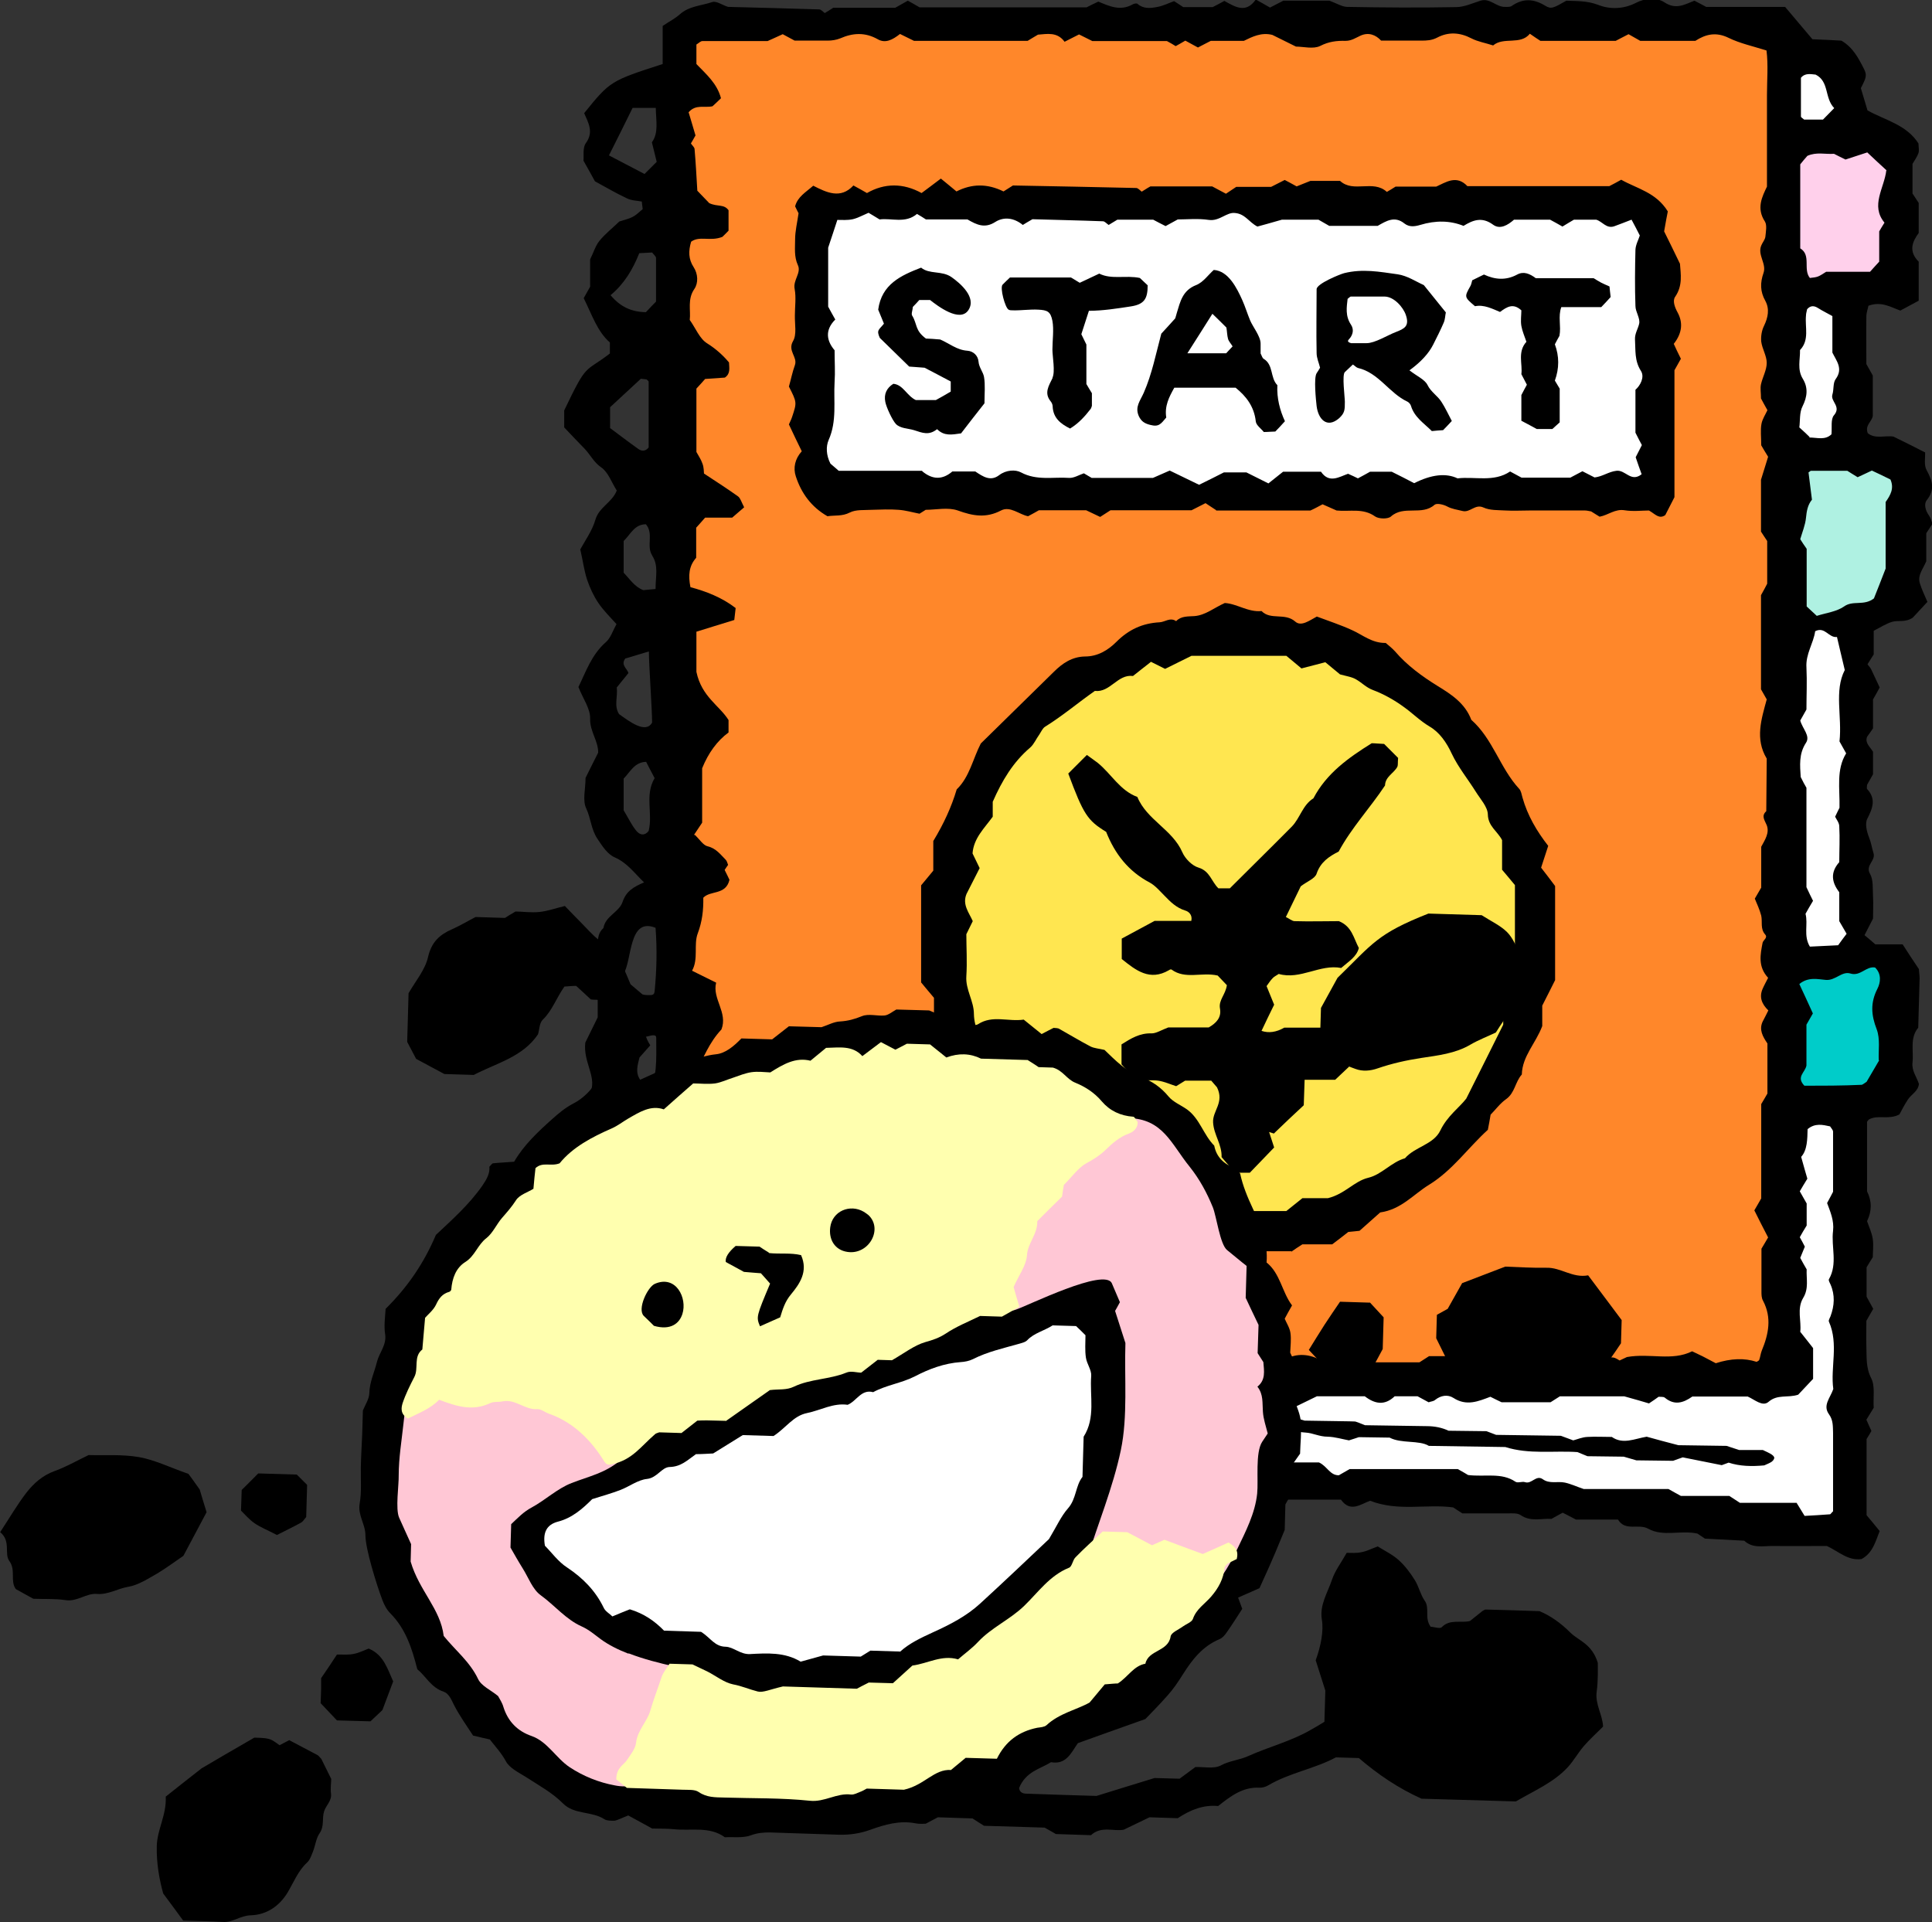 <?xml version="1.0" encoding="UTF-8"?><svg id="_レイヤー_2" xmlns="http://www.w3.org/2000/svg" viewBox="0 0 84.17 83.74"><rect x="0" y="0" width="84.17" height="83.74" fill="#333333" stroke="none"/><defs><style>.cls-1{fill:#ff872a;}.cls-1,.cls-2,.cls-3,.cls-4,.cls-5,.cls-6,.cls-7,.cls-8,.cls-9{stroke-width:0px;}.cls-3{fill:#aff1e2;}.cls-4{fill:#fff;}.cls-5{fill:#ffd0eb;}.cls-6{fill:#ffffaf;}.cls-7{fill:#ffc7d5;}.cls-8{fill:#ffe650;}.cls-9{fill:#00ccc9;}</style></defs><g id="illust"><path class="cls-2" d="m25.24,24.01c.24-.45.56-.88.7-1.37.16-.55.73-.75.93-1.27-.22-.34-.37-.8-.68-1.01-.33-.23-.47-.55-.72-.81-.3-.31-.6-.62-.89-.93v-.74c1.02-2.13.86-1.61,1.99-2.48v-.48c-.55-.48-.78-1.21-1.14-1.93.07-.13.17-.3.28-.5v-1.19c.15-.3.23-.59.4-.8.24-.3.55-.54.87-.85.61-.18.61-.18,1.02-.54-.01-.09-.02-.18-.04-.33-.21-.04-.45-.04-.65-.14-.47-.22-.91-.48-1.39-.74-.15-.27-.3-.55-.5-.9.02-.21-.04-.56.1-.76.36-.49.11-.89-.07-1.31,1.13-1.4,1.16-1.41,3.42-2.14v-1.66c.28-.19.54-.32.74-.5.41-.37.95-.38,1.42-.54.18-.06.43.13.69.21,1.29.03,2.63.07,3.97.11.08,0,.16.1.24.16.12-.07.23-.14.37-.23h2.7c.18-.1.34-.19.55-.31.15.08.31.17.51.29h7.28c.17-.09.34-.17.51-.25.48.2.95.42,1.48.13.06-.04.19-.07.23-.03.25.22.55.19.82.14.27-.04.52-.17.77-.26.15.1.27.17.4.26h1.28c.16-.08.33-.17.51-.27.46.25.93.57,1.37-.06.22.12.38.21.62.35.14-.07.35-.18.58-.3h2.01c.32.12.54.26.76.27,1.58.03,3.17.04,4.75.01.36,0,.72-.17,1.07-.28.42-.13.69.29,1.08.27.09,0,.21.01.28-.04.49-.34.95-.32,1.46-.01.26.16.36.1.92-.22.46.02.9,0,1.38.18.5.2,1.1.2,1.66-.09.38-.2.9-.24,1.23-.02.51.34.89.09,1.31-.07.18.09.34.18.51.27h3.44c.38.45.81.96,1.19,1.41.52.02.9.04,1.26.06.5.29.74.75.98,1.22.14.28.12.37-.13.85.11.36.2.67.29.97.77.43,1.7.62,2.22,1.44,0,.14.04.3,0,.42-.06.17-.18.33-.26.47v1.29c.09.14.17.26.27.41v1.31c-.27.37-.46.79,0,1.25v1.7c-.26.14-.5.27-.8.43-.4-.14-.82-.42-1.39-.21-.02.12-.09.29-.09.47-.01.67,0,1.34,0,2.07.07.13.16.29.28.5v1.76c-.05.27-.35.4-.22.75.32.27.77.09,1.12.15.47.23.89.44,1.38.69.01.24-.06.56.07.78.25.46.37.84,0,1.3-.13.17-.06.45.1.67.08.11.11.25.15.36-.1.15-.18.27-.27.41v1.22c-.14.34-.39.61-.28.96.08.26.2.51.33.81-.25.27-.47.51-.64.69-.33.22-.64.1-.9.18-.26.08-.51.24-.8.39v1.03c-.13.2-.2.32-.27.43.06.08.13.15.17.24.12.25.24.51.36.77-.09.17-.18.33-.29.52v1.26c-.09.13-.17.25-.26.37-.1.27.13.43.26.65v.98c-.09.17-.19.33-.26.46,0,.08-.02.15,0,.18.4.43.25.83.01,1.3-.11.21-.02.57.08.82.09.22.12.45.19.67.11.34-.37.53-.15.91.15.26.11.64.13.97.02.33,0,.67,0,.98-.12.24-.23.44-.37.72.16.13.31.26.47.4h1.19c.23.36.46.71.71,1.08,0,.12.03.26.03.4-.02.72-.04,1.43-.06,2.15-.38.46-.19,1.01-.25,1.52-.04.36.18.62.28.93-.03.32-.33.45-.48.68-.15.23-.28.48-.37.65-.48.25-.94,0-1.33.22-.03.04-.08.08-.08.11,0,1.01,0,2.01,0,3.02q.32.64,0,1.3c.09.26.21.51.25.78.04.28,0,.57,0,.79-.11.18-.19.3-.27.44v1.28c.09.17.18.33.29.53-.09.16-.19.32-.3.52,0,.35-.01.73,0,1.11.02.47-.03.92.21,1.39.18.35.08.84.11,1.29-.09.15-.19.31-.32.52.06.14.14.31.22.49-.05.09-.12.21-.21.35v3.32c.17.2.35.42.57.69-.18.44-.29.95-.79,1.22-.59.08-.98-.32-1.51-.57-.74,0-1.56.01-2.37,0-.42,0-.87.11-1.23-.23-.57-.03-1.14-.06-1.71-.09-.12-.08-.24-.16-.33-.22-.73-.16-1.49.15-2.14-.21-.43-.24-1,.13-1.32-.4h-1.83c-.2-.11-.37-.19-.58-.3-.14.08-.3.16-.49.27-.43-.03-.91.14-1.35-.17-.14-.09-.36-.07-.55-.07-.67,0-1.34,0-1.98,0-.16-.1-.28-.18-.4-.26-1.17-.16-2.38.19-3.62-.29-.38.13-.86.54-1.27-.05h-4.94c-.27-.1-.53-.25-.79-.27-.65-.06-1.31.05-1.95-.27-.35-.17-.74.01-1.05.24h-2.72c-.14-.09-.27-.17-.43-.28-.43,0-.91,0-1.39,0-.37,0-.77.09-1.09-.21-.67,0-1.33-.02-2-.03-.26.31-.49,0-.74-.01-.43-.04-.86-.01-1.24-.01-.17.11-.29.18-.42.27h-2.18c-.2-.16-.42-.34-.63-.5-.3.16-.6.31-.98.51-.47,0-1.05,0-1.62,0-.29,0-.55-.04-.82-.18-.23-.12-.63-.19-.82-.07-.54.35-1.1.24-1.69.24-.33-.22-.67-.46-1.1-.75-.14-.27.02-.67-.05-1.01-.26-.52-.52-1.03-.82-1.63v-1.02c-.15-.16-.29-.3-.44-.46h-1.66c-.8-.59-1.14-1.44-1.65-2.21.03-.4.28-.75.32-1.19.04-.44.31-.88.55-1.27.22-.36.54-.66.81-.99.04-.29-.13-.49-.34-.58-.32-.14-.6-.28-.77-.59.19-1.31.77-2.4,1.96-3.69-.48-.78-1.55-.92-1.98-1.86.22-.64-.35-1.27-.25-2.09.15-.3.33-.67.54-1.1v-1.24c-.08-.12-.16-.24-.28-.4.01-.24-.08-.62.07-.78.39-.44.01-1.08.46-1.47.08-.52.68-.69.83-1.13.16-.48.48-.66.94-.86-.42-.4-.73-.85-1.28-1.09-.32-.14-.54-.49-.76-.82-.27-.41-.28-.89-.48-1.31-.17-.35-.03-.84-.03-1.33.16-.33.35-.7.55-1.1.01-.51-.37-.93-.35-1.49.01-.43-.31-.86-.51-1.37.32-.65.57-1.41,1.2-1.96.2-.17.29-.48.46-.78-.26-.29-.56-.58-.79-.92-.21-.31-.37-.66-.49-1.01-.13-.39-.18-.81-.3-1.33Zm2.32-19.31c-.34.69-.67,1.36-1.03,2.07.54.28,1.02.53,1.55.81.18-.18.34-.34.53-.53-.07-.28-.13-.54-.21-.85.3-.41.18-.92.17-1.5h-1.01Zm-.98,13.95c.42.31.82.62,1.23.91.18.13.35.07.45-.07,0-.98,0-1.92,0-2.86,0-.03-.06-.07-.09-.1-.09-.01-.18-.02-.25-.03-.46.43-.91.84-1.34,1.24v.91Zm1.55-5.04c.15-.16.31-.33.45-.47,0-.66,0-1.28,0-1.9,0-.07-.1-.15-.17-.24-.17.01-.35.02-.56.03-.28.71-.66,1.34-1.25,1.83.42.5.9.73,1.54.74Zm.28,10.58c-.26-.4.08-.94-.27-1.35-.5,0-.67.44-.97.73v1.38c.28.29.48.62.86.76.13-.01.27-.03.53-.05,0-.56.14-1.02-.15-1.46Zm-.26,9c-.51.01-.7.45-.98.73v1.38c.2.33.34.63.54.88.17.22.39.23.55.02.19-.77-.18-1.56.26-2.3-.15-.29-.26-.49-.37-.71Zm-.77-3.87c-.18.22-.35.43-.51.63.05.41-.13.8.1,1.16.45.32,1.16.87,1.44.37,0-.58-.14-2.51-.14-3.1-.38.11-.72.22-1.03.31-.21.29.09.43.14.64Zm.89,26.77s-.07-.06-.12-.11c-.07,0-.16-.02-.25-.03-.51.31-.77.8-.97,1.33.3.5.48,1.14,1.33,1.25,0-.92,0-1.68,0-2.43Zm-.4-12.8c.14.05.28.07.47.06.05,0,.11-.01.14-.05.03-.03.03-.08.04-.12.09-.92.11-1.84.04-2.76-1.19-.48-1.01,1.41-1.4,2.02-.08.13.02.44.06.57.24.09.43.21.65.28Zm.75,9.77c-.56-.53-.29-1.15-.07-1.78.02-.05-.09-.14-.14-.21h-.61c-.2.32-.39.64-.6.96.37.32.16.8.33,1.29.06.07.2.2.27.28.45.05.59-.21.81-.54Zm-1.11-7.69c-.37.19-.51.49-.17,1.16.14.27.12.62.18.95.23.1.46.21.69.31.44-.84.38-1.61.38-2.54,0-.04,0-.08-.02-.11-.04-.05-.12-.04-.19-.03-.34.08-.64.15-.87.26Z"/><path class="cls-1" d="m30.23,36.38c.18-.27.26-.39.36-.54v-2.37c.27-.67.66-1.2,1.15-1.56v-.54c-.4-.64-1.17-1.01-1.4-2.1v-1.75c.53-.16,1.05-.33,1.65-.51.02-.15.04-.33.06-.52-.61-.47-1.3-.73-1.97-.91-.1-.51-.07-.92.25-1.28v-1.31c.12-.13.24-.27.39-.44h1.18c.17-.15.35-.3.52-.45-.12-.23-.16-.39-.26-.47-.46-.33-.93-.63-1.49-1-.01-.08,0-.27-.07-.44-.06-.18-.17-.33-.26-.5v-2.76c.12-.13.25-.27.38-.42.29-.02.58-.04.86-.06.25-.17.19-.41.18-.66-.27-.32-.57-.59-.95-.83-.33-.2-.5-.66-.76-1.02.05-.43-.11-.9.2-1.35.18-.26.16-.66-.03-.95-.23-.35-.23-.71-.11-1.11.37-.27.83,0,1.36-.21.04-.04.18-.17.27-.27v-.89c-.2-.28-.48-.14-.84-.31-.12-.12-.35-.36-.52-.54-.04-.67-.07-1.24-.12-1.81,0-.08-.1-.16-.16-.25.07-.11.13-.23.2-.35-.1-.35-.21-.7-.3-1.01.32-.36.68-.18,1.04-.26.11-.1.25-.23.37-.35-.17-.65-.65-1.05-1.07-1.49v-.85c.1-.06.18-.15.26-.15.96,0,1.92,0,2.84,0,.25-.11.46-.21.66-.3.19.1.35.19.52.28.48,0,.96,0,1.44,0,.18,0,.38-.03.55-.1.55-.24,1.08-.27,1.63.04.33.19.64.03.97-.23.18.09.39.19.61.3h4.95c.11-.07.27-.16.45-.27.4-.03.84-.13,1.16.31.21-.11.38-.19.63-.32.14.07.34.17.58.29h3.25c.15.08.27.15.38.22.13-.07.25-.14.42-.24.15.08.31.17.55.3.14-.07.34-.18.56-.29h1.44c.37-.18.76-.38,1.24-.26.3.15.64.32,1.03.51.32,0,.76.12,1.06-.03.37-.19.72-.23,1.1-.22.26,0,.44-.13.66-.23.34-.15.65-.04.89.22.6,0,1.17,0,1.75,0,.24,0,.46-.01.69-.13.49-.26.99-.23,1.49.03.29.15.62.2.95.31.46-.39,1.19,0,1.6-.51.2.14.32.22.46.31h3.28c.18-.09.34-.18.56-.29.14.08.3.17.51.29h2.4c.45-.29.9-.4,1.45-.13.49.24,1.05.36,1.65.55.08.63.02,1.3.02,1.96,0,.62,0,1.25,0,1.87,0,.67,0,1.34,0,2.1-.21.44-.47.94-.09,1.52.1.16.04.45.02.67-.02.13-.13.25-.18.38-.17.41.24.79.1,1.19-.15.43-.15.81.08,1.22.19.35.12.72-.06,1.09-.1.2-.14.46-.12.68.04.32.24.62.24.93,0,.31-.18.62-.25.93-.04.18,0,.38,0,.62.07.13.16.3.28.51-.08.18-.22.38-.26.6-.05.28-.01.57-.01.93.06.11.16.27.3.5-.08.25-.17.56-.31,1v2.26c.1.15.18.28.27.41v1.86c-.08.16-.17.32-.27.5v4.1c.06.1.15.26.25.44-.23.85-.52,1.72,0,2.58,0,.76-.02,1.53-.02,2.29-.23.21-.07.39.02.61.13.34-.08.64-.24.94v1.78c-.07.12-.16.28-.28.48.09.22.21.47.28.74.06.27-.05.57.17.82.13.14-.08.24-.11.36-.1.52-.21,1.04.24,1.53-.08.16-.17.32-.24.48-.15.35-.05.65.25.94-.08.17-.17.33-.25.49-.16.35,0,.64.21.95v2.18c-.07.12-.16.28-.27.46v4.11c-.11.2-.21.36-.3.52.2.4.39.78.6,1.18-.09.16-.19.32-.29.49,0,.61,0,1.23,0,1.86,0,.14,0,.29.07.41.39.74.24,1.46-.06,2.18-.05.13-.06.27-.11.4-.01.03-.07.05-.11.08q-.79-.26-1.78.06c-.16-.08-.37-.2-.57-.3-.16-.08-.33-.16-.46-.22-.89.44-1.82.07-2.84.25,0,0-.13.06-.32.15-.06-.03-.17-.12-.29-.13-.43-.04-.85-.06-1.31-.08-.15.09-.32.19-.49.29-.42.04-.84.06-1.2-.26h-1.86c-.13.09-.25.17-.44.29-.17-.09-.38-.19-.6-.3h-2.11c-.15.1-.27.17-.42.27h-4.16c-.49-.34-1.09-.43-1.6-.17-.61.32-1.09.09-1.61-.08-.09.05-.18.1-.3.17-.55-.26-1.12-.27-1.65.09-.2-.1-.37-.18-.59-.28-.13.07-.29.16-.52.28-.51,0-1.08-.04-1.65.01-.54.04-.96-.34-1.51-.31-.49.02-.86.34-1.37.32-1.63-.06-3.26-.05-4.89.01-.4.01-.77-.45-1.17-.06-.48,0-.96.02-1.44.02-.43,0-.86,0-1.28,0-.18-.09-.35-.18-.52-.27h-2.29c-.33.06-.58.37-.94.28-.31-.08-.62-.17-.93-.26-.12.08-.24.15-.4.25h-1.84c-.49-.25-1.03-.46-1.38-1.05v-.72c.15-.29.34-.67.55-1.07v-.92c.2-.55.69-.51,1.11-.65v-.85q-.64-.43-1.12-1.29v-2.14c.31-.47.66-.78,1.14-.96v-1.14c-.52-.49-1.02-1-1.16-1.82.31-.63.58-1.33,1.11-1.89.29-.74-.41-1.34-.23-2.04-.38-.19-.72-.36-1.05-.52.29-.52.06-1.14.25-1.63.19-.51.25-1,.24-1.55.31-.33.98-.1,1.14-.78-.04-.09-.12-.25-.21-.43.04-.06.09-.14.15-.22-.03-.07-.05-.17-.1-.22-.23-.23-.42-.5-.79-.59-.19-.04-.34-.29-.56-.5Z"/><path class="cls-4" d="m40.58,63.12c-.15-.1-.27-.18-.36-.24-.75-.13-1.45,0-2.1.28-.5.22-.99.3-1.51.24-.33-.17-.67-.33-.98-.49-.65.42-1.28.21-1.91-.05-.11.06-.24.13-.43.24h-1.36c-.14-.22-.28-.47-.45-.68-.18-.22-.39-.42-.57-.61v-.51c.1-.12.22-.26.32-.38.13-.04.22-.09.31-.09,5.71,0,11.42,0,17.13,0,.29,0,.58-.02.86.01.18.02.35.12.55.19.09-.05.21-.12.34-.19h1.87c.12.07.24.15.34.2.79-.41,1.62-.11,2.42-.24.38.19.75.38,1.17.59.35-.17.72-.35,1.15-.56h2.09c.43.33.86.42,1.3,0h1c.17.09.33.18.48.26.11-.04.21-.04.28-.1.25-.2.55-.25.8-.09.57.37,1.08.15,1.61-.05.17.08.33.17.49.24h2.13c.16-.1.28-.18.41-.26h2.8c.51.14.81.23,1.08.31.18-.12.3-.2.42-.29.09.01.21-.01.27.04.41.34.79.24,1.2-.05h2.41c.3.13.65.46.91.23.39-.34.83-.16,1.29-.31.19-.2.42-.45.65-.69v-1.34c-.16-.21-.34-.43-.56-.71.06-.46-.16-1,.13-1.48.25-.41.13-.83.15-1.24-.1-.17-.19-.33-.28-.5.07-.17.14-.34.2-.49-.07-.13-.13-.26-.22-.41.09-.16.18-.32.3-.51v-.96c-.1-.17-.19-.34-.3-.53.09-.16.19-.32.33-.55-.07-.24-.16-.55-.27-.95.27-.3.27-.78.28-1.21.33-.27.65-.19.98-.12.05.08.13.16.13.23,0,.86,0,1.73,0,2.62-.08.15-.16.31-.26.49.14.38.31.76.26,1.21-.09.7.21,1.43-.18,2.11-.03.05.04.16.07.23.2.46.17.92,0,1.38-.03.08-.1.18-.07.24.43.97.06,1.99.19,2.93-.13.39-.47.71-.19,1.1.19.26.17.53.18.82,0,1.15,0,2.29,0,3.41-.07.06-.1.12-.13.13-.37.03-.75.05-1.11.07-.13-.21-.22-.36-.35-.57h-2.47c-.19-.12-.31-.2-.46-.3h-2.11c-.18-.1-.35-.19-.54-.3h-3.69c-.3-.1-.55-.22-.82-.28-.32-.07-.67.07-.97-.15-.29-.2-.48.23-.77.13-.13-.04-.32.05-.42-.02-.61-.41-1.3-.2-2.06-.29-.07-.04-.23-.14-.45-.26h-4.71c-.14.08-.3.17-.47.27-.39.01-.51-.4-.87-.56-.36,0-.79,0-1.22,0-.33,0-.63-.04-.96-.19-.53-.23-1.11-.14-1.65.17-.15-.08-.31-.17-.49-.27h-1.85c-.13.09-.25.16-.44.29-.16-.08-.36-.17-.57-.27-.05,0-.11-.02-.14,0-.53.35-1.03.32-1.59,0-.26-.14-.66-.04-.99-.04-.62,0-1.25,0-1.87-.01-.38,0-.76.07-1.1-.21-.09-.07-.28,0-.41-.05-.35-.13-.67.41-1.03.04-.43-.02-.86-.05-1.29-.06-.38,0-.77,0-1.26,0Z"/><path class="cls-3" d="m79.15,26.83c-.14-.13-.28-.26-.44-.41v-2.51c-.12-.17-.2-.29-.28-.42.09-.31.22-.62.25-.93.03-.29.07-.56.26-.79,0,0-.15-1.19-.15-1.19.04-.02.08-.07.11-.07.53,0,1.06,0,1.58,0,.13.08.25.16.45.28.16-.07.36-.17.62-.29.26.12.55.26.81.39.17.39,0,.68-.21.98v2.9c-.2.52-.37.95-.51,1.3-.44.34-.91.07-1.3.35-.33.23-.78.28-1.19.41Z"/><path class="cls-4" d="m78.99,39.25c-.08-.16-.18-.36-.29-.6v-4.33c-.07-.12-.16-.28-.25-.47-.03-.5-.09-1,.23-1.49.2-.3-.15-.61-.25-.97.07-.13.16-.29.27-.48,0-.59.03-1.21,0-1.83-.04-.59.31-1.06.38-1.58.43-.22.59.3.95.25.1.44.21.88.34,1.44-.47.91-.11,2.02-.23,3.11.09.16.18.32.29.52-.44.71-.27,1.53-.29,2.37-.04.09-.11.21-.19.39.05.11.18.26.18.42.03.52,0,1.05,0,1.56-.4.45-.33.88,0,1.31v1.26c.11.19.2.35.32.55-.12.15-.22.3-.37.5-.39.02-.81.04-1.23.06-.29-.48-.07-.97-.19-1.43.1-.18.19-.34.33-.57Z"/><path class="cls-5" d="m82.18,7.42c-.09.78-.7,1.53-.08,2.28-.09.14-.16.26-.23.38v1.32c-.12.13-.25.27-.4.44h-1.91c-.36.23-.36.23-.71.27-.31-.38.07-.99-.42-1.29v-3.66c.09-.11.2-.25.31-.37.4-.18.79-.06,1.16-.09.17.09.34.17.5.25.31-.1.61-.2.95-.31.29.28.57.53.85.79Z"/><path class="cls-9" d="m81.87,46.19c-.22.38-.41.7-.55.94-.14.09-.18.13-.22.13-.85.04-1.71.04-2.49.04-.37-.39.03-.57.09-.88v-1.78c.11-.19.2-.35.28-.49-.21-.46-.4-.88-.59-1.28.39-.32.8-.21,1.15-.18.42.04.7-.39,1.07-.28.44.14.69-.33,1.08-.26.29.28.24.66.1.93-.31.61-.27,1.14-.03,1.76.16.42.07.94.09,1.35Z"/><path class="cls-4" d="m78.84,19.04c-.12-.12-.26-.25-.45-.42.04-.3,0-.65.14-.92.21-.42.25-.81.01-1.2-.25-.41-.11-.83-.12-1.25.42-.44.21-.99.26-1.5,0-.09.03-.18.05-.28.15-.17.31-.16.49-.04.19.12.4.22.61.34v1.59c.18.37.48.7.14,1.16-.12.17-.07.45-.14.67-.09.3.4.52.07.9-.15.17-.08.54-.11.83-.28.27-.62.14-.97.14Z"/><path class="cls-4" d="m79.42,5.21h-.82c-.08-.07-.14-.1-.14-.13,0-.56,0-1.13,0-1.69.18-.22.42-.16.64-.14.6.3.38,1.02.81,1.46-.19.19-.35.36-.49.5Z"/><path class="cls-2" d="m52.99,22.23c-.16-.11-.28-.18-.47-.31-.17.09-.37.19-.61.31h-3.53c-.15.1-.27.17-.45.29-.17-.08-.38-.18-.61-.29h-2.06c-.12.07-.28.16-.47.26-.38-.07-.78-.46-1.18-.25-.65.34-1.22.24-1.88,0-.43-.15-.95-.03-1.4-.03-.11.07-.19.12-.27.17-.31-.06-.61-.15-.92-.17-.38-.03-.77-.01-1.15,0-.33.02-.7-.02-.97.12-.33.17-.65.11-.97.16-.7-.4-1.14-1-1.38-1.74-.12-.36-.04-.76.26-1.09-.18-.37-.36-.74-.56-1.17.03-.08.1-.2.14-.33.21-.63.21-.63-.14-1.32.09-.31.15-.63.26-.93.13-.36-.33-.62-.08-1.05.17-.29.07-.74.08-1.12,0-.38.06-.78-.01-1.15-.08-.39.3-.7.14-1.04-.17-.37-.12-.75-.12-1.12,0-.36.09-.72.15-1.14-.03-.05-.09-.18-.15-.3.11-.42.46-.61.79-.9.57.29,1.19.6,1.75-.01.24.13.4.22.59.33.77-.44,1.58-.44,2.38,0,.28-.21.54-.4.84-.63.25.2.46.38.68.56.67-.34,1.34-.35,2.05,0,.09-.06.21-.13.41-.26,1.73.03,3.55.07,5.37.11.08,0,.16.1.24.16.12-.07.23-.15.38-.23h2.69c.23.12.43.23.6.32.18-.12.3-.2.45-.3h1.52c.2-.1.37-.19.59-.3.14.07.3.16.52.28.13-.05.3-.12.6-.24h1.29c.59.54,1.44-.07,2.04.48.12-.07.24-.14.38-.23h1.77c.41-.18.88-.53,1.36-.02h6.18c.18-.09.34-.18.52-.28.69.39,1.52.55,2.03,1.38-.04.2-.09.46-.16.87.18.36.42.85.69,1.41.03.44.13.95-.21,1.44-.12.17-.02.45.1.67.25.45.21.91-.16,1.38.08.18.18.39.31.65-.07.13-.16.29-.28.5v5.53c-.14.28-.27.53-.4.78-.27.19-.43-.04-.71-.2-.3,0-.69.05-1.06-.01-.42-.07-.71.21-1.09.28-.12-.07-.24-.15-.37-.23-.08-.01-.17-.04-.26-.04-.82,0-1.63,0-2.45,0-.34,0-.67.02-1.01,0-.33-.02-.69,0-.97-.13-.37-.17-.58.24-.92.15-.23-.06-.45-.08-.67-.2-.15-.08-.44-.15-.54-.07-.55.49-1.34.01-1.9.51-.13.12-.53.11-.69,0-.53-.38-1.11-.2-1.68-.26-.2-.09-.41-.18-.61-.27-.19.1-.35.19-.53.27h-4.12Z"/><path class="cls-2" d="m56.26,54.51c-.62,0-1.14,0-1.67,0-.24,0-.46,0-.69.13-.49.26-1.02.09-1.54.09-.5-.41-1.12-.13-1.69-.27-.3-.38-.88-.17-1.24-.56-.28-.3-.66-.54-1.03-.71-.46-.21-.97-.32-1.57-.5-.79-.86-1.95-1.48-2.8-2.45-.15-.17-.4-.24-.58-.38-.15-.11-.35-.24-.4-.39-.09-.29-.26-.5-.46-.7-.21-.2-.42-.4-.55-.52-.45-1.23-.87-2.36-1.35-3.65v-1.13c-.18-.21-.36-.43-.56-.67v-4.23c.14-.16.31-.38.53-.64v-1.29c.46-.76.79-1.48,1.02-2.25.56-.54.7-1.32,1.05-2,1.06-1.04,2.12-2.08,3.18-3.12.38-.38.8-.66,1.36-.67.55,0,1-.27,1.37-.64.53-.53,1.13-.81,1.88-.85.23-.01.46-.23.72-.05.22-.23.52-.2.8-.22.48-.04.85-.36,1.32-.57.53.03,1.02.41,1.6.35.4.41,1.02.06,1.47.46.26.23.62-.05.94-.22.5.19,1.03.36,1.53.59.47.21.87.57,1.47.56.12.1.27.22.4.36.53.62,1.19,1.1,1.87,1.52.62.38,1.19.76,1.46,1.47.94.83,1.25,2.1,2.08,3,.09.09.11.25.15.39.22.78.62,1.46,1.12,2.1-.1.3-.2.61-.31.95.21.27.41.53.61.8v4.1c-.16.31-.34.69-.56,1.11v.89c-.28.75-.87,1.31-.89,2.11-.29.32-.3.8-.68,1.07-.27.19-.47.47-.68.68-.04.23-.07.42-.12.66-.85.77-1.54,1.77-2.57,2.4-.67.41-1.2,1.07-2.12,1.2-.27.24-.59.52-.9.8-.16.02-.3.03-.49.05-.19.15-.42.33-.7.54h-1.3c-.19.12-.31.2-.48.32Z"/><path class="cls-4" d="m40.17,20.51h-3.63c-.12-.1-.26-.23-.36-.31-.19-.37-.2-.75-.08-1.03.37-.83.21-1.68.26-2.53.03-.43,0-.86,0-1.38-.33-.39-.45-.86.03-1.34-.11-.19-.2-.36-.31-.56v-2.57c.15-.44.26-.79.4-1.21.21,0,.44.02.67-.03.22-.05.43-.17.69-.28.13.08.29.17.48.29.52-.07,1.12.19,1.63-.24.12.07.24.14.39.24h1.81c.41.24.76.4,1.21.11.38-.24.82-.18,1.2.13.11-.07.23-.14.42-.25.97.03,2.02.05,3.07.09.08,0,.16.1.25.16.11-.07.23-.14.38-.23h1.56c.15.08.32.17.54.28.13-.07.29-.16.53-.29.4,0,.88-.05,1.35.02.47.07.78-.35,1.15-.3.44.04.6.4.97.59.25-.07.56-.15,1.07-.3h1.59c.1.06.26.15.47.27h2.11c.37-.21.74-.45,1.17-.1.21.16.44.13.68.06q1.02-.31,1.89.04c.41-.25.8-.41,1.29-.05.3.22.64.02.91-.22h1.57c.17.09.33.18.54.3.15-.09.31-.19.5-.3.3,0,.63,0,.97,0,.27.08.44.4.78.29.25-.09.5-.19.76-.29.14.26.25.47.36.69-.06.19-.18.4-.19.62-.02.81-.03,1.63,0,2.45,0,.26.22.54.16.78-.05.22-.19.42-.18.67.03.47-.03.93.26,1.38.17.27-.03.64-.24.82v1.87c.12.24.21.41.28.54-.11.22-.19.38-.27.53.09.27.18.52.26.74-.47.37-.7-.2-1.1-.15-.34.04-.6.25-.95.29-.15-.08-.32-.16-.53-.27-.13.07-.3.16-.53.28h-2.12c-.13-.07-.3-.16-.5-.27-.71.48-1.54.21-2.29.3q-.76-.36-1.89.21c-.29-.15-.61-.32-.98-.5h-.94c-.18.1-.34.19-.53.29-.12-.06-.25-.12-.43-.2-.38.13-.82.44-1.18-.09h-1.65c-.21.17-.43.34-.64.51-.3-.15-.6-.3-.96-.48h-.98c-.31.16-.69.35-1.08.54-.41-.2-.83-.4-1.28-.62-.22.1-.43.19-.73.32h-2.67c-.1-.06-.22-.13-.34-.2-.21.07-.43.21-.64.2-.7-.05-1.41.13-2.1-.24-.24-.13-.65-.11-.95.12-.38.29-.71.06-1.04-.16-.33,0-.67,0-1,0-.43.37-.86.36-1.3,0Z"/><path class="cls-8" d="m50.14,28.83c.24.12.4.2.62.31.35-.17.72-.36,1.15-.57h4.13c.21.17.43.36.66.55.35-.09.7-.18,1.04-.27.25.21.47.39.64.53.29.08.53.11.72.23.24.14.42.34.71.45.48.18.94.44,1.35.74.38.27.7.6,1.12.85.43.25.74.69.97,1.19.28.59.7,1.1,1.05,1.66.2.32.51.65.52.98.01.52.42.73.62,1.12v1.29c.18.21.36.43.56.67v4.25c-.18.21-.33.4-.51.62v1.21c-.52,1.04-1.02,2.05-1.61,3.22-.28.37-.83.76-1.13,1.39-.3.62-1.1.7-1.54,1.21-.6.17-1.01.71-1.6.85-.62.15-1,.7-1.76.89h-1.11c-.24.19-.46.37-.7.56h-4.2c-.21-.16-.43-.34-.72-.56-.72.23-1.38-.38-2.16-.3-.37-.19-.61-.56-1.06-.69-.92-.27-1.55-1.04-2.36-1.51-.28-.16-.56-.43-.69-.72-.27-.59-.78-.95-1.04-1.27-.33-.72-.58-1.27-.82-1.82-.24-.55-.55-1.12-.56-1.71,0-.58-.37-1.06-.33-1.65.04-.62,0-1.25,0-1.83.1-.2.18-.37.28-.57-.16-.37-.47-.72-.27-1.19.19-.37.38-.75.57-1.12-.11-.22-.21-.43-.31-.64.05-.67.52-1.1.88-1.6v-.65c.41-.93.89-1.73,1.63-2.36.17-.15.26-.38.4-.57.08-.12.14-.27.25-.34.76-.47,1.44-1.05,2.17-1.56.67.08.99-.74,1.66-.65.22-.18.45-.35.75-.59Z"/><path class="cls-2" d="m50.02,61.47c.44-.2.91-.24,1.31-.11.38.13.75.13,1.15.14,1.05.02,2.11.03,3.22.05.35.1.74.22,1.14.34l1.94.03c.2.01.26,0,.3.02.13.04.25.1.39.15.88.01,1.78.03,2.68.04.37,0,.68.07.96.2l1.65.02c.12.05.25.09.42.16l2.82.04c.16.06.33.12.54.2.19-.05.39-.14.62-.15.34-.02.7,0,1.06,0,.49.34.98.08,1.52-.01.43.12.87.24,1.38.37l2.1.03c.11.04.28.09.55.18h1.03c.25.12.46.2.5.33-.02.19-.25.25-.44.34-.54.05-1.06.04-1.55-.12-.09.03-.17.06-.3.11-.55-.11-1.14-.23-1.7-.34-.15.05-.28.1-.42.15l-1.6-.02c-.08-.02-.26-.08-.55-.16l-1.58-.02c-.19-.08-.32-.13-.44-.18-1.02-.07-2.1.11-3.14-.22l-3.33-.05c-.42-.26-1.2-.09-1.71-.36l-1.34-.02c-.13.04-.26.09-.43.14-.28-.05-.6-.15-.92-.16-.38,0-.64-.16-.97-.18-.36-.02-.64-.12-.9-.21-.2.07-.33.11-.51.17l-1.42-.02c-.13-.05-.25-.1-.41-.16l-1.95-.03c-.15.05-.32.1-.51.15-.64,0-1.29-.02-1.94-.03-.08-.03-.17-.06-.27-.1-.32-.02-.6.1-.94.09-1.55-.04-3.11-.05-4.71-.07-.15.04-.32.09-.53.15-.42.04-.85,0-1.23-.16l-1.95-.03c-.09.03-.18.06-.3.1-.37-.03-.72-.18-1.2-.04-.44.13-1.03.12-1.54.21-.22.04-.61.11-.77-.13,0-.23.32-.36.61-.43.35-.09.65-.29,1.06-.25.44.05.75-.13,1.13-.14.4,0,.8,0,1.21.01.12.05.25.09.44.17.35-.09.75-.18,1.14-.28.55.25,1.1.14,1.66,0,.43.18.88.25,1.37.02,1.82.03,3.67.05,5.6.08Z"/><path class="cls-2" d="m56.67,38.61c-.19.39-.41.85-.65,1.34.15.07.26.17.37.18.67.02,1.34,0,1.94,0,.57.23.64.74.87,1.17-.1.39-.44.58-.77.87-.92-.18-1.78.53-2.72.26-.12.08-.21.12-.27.19-.1.1-.17.22-.26.34.11.27.21.52.33.81-.19.38-.37.76-.55,1.14q.47.16.99-.14h1.58c.52.43,1.22.44,1.77.81.06.04.09.15.15.25-.41.39-.83.78-1.28,1.21h-2.58c-.13.12-.27.26-.29.28-.22.52-.06.8.18,1.13-.09.18-.18.38-.28.59.1.3.2.61.31.95-.38.39-.74.77-1.06,1.1h-.64c-.16-.18-.38-.43-.59-.68.02-.55-.34-.97-.37-1.51-.03-.51.5-.86.17-1.53,0,0-.12-.14-.25-.29h-1.14c-.12.08-.25.15-.39.24-.25-.08-.51-.2-.78-.24-.28-.04-.57,0-.94,0-.21-.22-.44-.46-.66-.71v-.87c.41-.26.8-.5,1.31-.48.21,0,.43-.15.73-.26h1.76c.33-.19.56-.43.49-.82-.07-.37.24-.6.3-1.02-.12-.13-.28-.29-.4-.42-.7-.16-1.41.18-2.01-.26-.02-.02-.08,0-.12.03-.83.48-1.43.01-2.05-.49v-.89c.43-.23.88-.47,1.43-.77h1.6c.06-.27-.12-.41-.26-.45-.39-.12-.65-.38-.91-.65-.2-.2-.4-.44-.64-.57-.93-.49-1.52-1.25-1.9-2.21-.82-.5-.99-.77-1.65-2.54.24-.24.51-.51.81-.81.19.14.34.24.48.35.59.48.96,1.2,1.72,1.48.41,1,1.53,1.42,1.96,2.41.12.28.43.59.71.67.49.15.56.61.86.9h.5c.87-.87,1.79-1.77,2.7-2.69.36-.37.47-.94.94-1.23.57-1.09,1.53-1.77,2.54-2.4.14,0,.28.02.54.03.18.18.42.42.61.61-.02.2,0,.3-.03.38-.15.29-.53.43-.54.82-.65.98-1.46,1.84-2.02,2.88-.42.21-.79.46-.96.96-.07.22-.42.34-.7.56Z"/><path class="cls-2" d="m40.82,18.7c-.35.28-.63.16-1,.04-.26-.08-.6-.07-.79-.27-.16-.17-.42-.74-.46-.96-.07-.34.06-.61.35-.79.43.04.58.52.98.71h.87c.18-.1.42-.23.65-.37v-.44c-.36-.19-.73-.39-1.14-.6-.21-.02-.45-.03-.67-.05-.45-.44-.89-.87-1.28-1.25-.16-.35-.03-.35.18-.62-.08-.2-.17-.41-.25-.61.15-1.11.99-1.49,1.87-1.83.36.3.9.12,1.32.41.37.26,1.11.88.74,1.44s-1.34-.18-1.67-.44h-.47c-.07.08-.18.2-.28.3-.01.15-.08.3-.03.38.23.37.11.64.6,1,.14,0,.37.02.62.04.38.16.72.46,1.19.49.26.02.46.22.48.47.02.26.2.45.24.67.06.35.02.73.02,1.15-.33.42-.7.89-1.02,1.31-.41.06-.73.12-1.03-.17Z"/><path class="cls-2" d="m64.12,12.22c.23-.11.37-.18.53-.26.47.22.95.27,1.45,0,.28-.15.54-.04.81.16h2.52c.11.07.21.13.32.19.1.05.21.1.37.17.01.13.03.28.05.46-.13.14-.26.29-.41.44h-1.74c-.15.41,0,.82-.08,1.25-.05.09-.13.23-.2.37q.29.78,0,1.58c.06.1.12.2.21.35v1.47c-.08.07-.2.18-.32.29h-.68c-.18-.1-.42-.23-.67-.36v-1.12c.07-.13.14-.27.24-.45-.06-.11-.13-.25-.24-.46.06-.43-.18-.97.22-1.41-.08-.24-.18-.46-.22-.69-.04-.23,0-.48,0-.68-.36-.33-.63-.15-.93.07-.34-.14-.7-.33-1.09-.25-.47-.4-.47-.4-.2-.88.04-.07.05-.15.08-.25Z"/><path class="cls-2" d="m45.85,16.46c.13-.26,0-.93,0-1.23,0-.39.07-.87,0-1.25-.08-.41-.22-.47-.62-.49-.36-.02-.74.04-1.1.03-.07,0-.14,0-.19-.03-.15-.08-.39-.96-.26-1.09.1-.1.21-.21.32-.31h2.66c.15.09.25.15.38.23.27-.13.56-.26.85-.4.54.27,1.16.06,1.77.19.1.09.21.2.34.32,0,.59-.15.83-.74.92s-1.22.19-1.82.19c-.11.35-.22.68-.33,1.02.07.14.14.28.22.45v1.72c.06.1.14.24.24.4v.55c-.02.06-.03.1-.05.13-.25.32-.51.62-.9.86-.4-.2-.74-.45-.76-.97,0-.07-.04-.16-.09-.22-.29-.36-.08-.67.09-1.02Z"/><path class="cls-2" d="m61.4,16.13c.33.26.67.4.79.64.15.31.44.47.61.74.17.26.3.55.45.83-.14.15-.25.27-.38.4-.15.01-.31.02-.49.04-.34-.34-.76-.6-.91-1.1-.02-.07-.09-.15-.15-.18-.8-.37-1.25-1.26-2.16-1.47-.07-.02-.13-.09-.22-.15-.11.1-.22.21-.35.33-.13.12,0,1.09,0,1.29,0,.35,0,.49-.25.72-.53.46-.91.04-.98-.53-.03-.27-.13-1.22,0-1.43.06-.09.1-.15.15-.24-.05-.21-.15-.42-.15-.64-.02-.93,0-1.87,0-2.78,0-.24,1.01-.65,1.2-.7.81-.2,1.54-.06,2.33.05.42.06.8.32,1.14.47.34.42.64.79.96,1.19-.03.13-.03.3-.09.44-.14.33-.3.64-.46.96q-.29.58-1.03,1.12Zm-1.08-3.21c-.54,0-1,0-1.47,0-.03,0-.06.04-.14.1-.04.36-.11.74.15,1.13.13.2.09.43-.08.62-.08.08-.08.13.08.18h.68c.36,0,.92-.35,1.26-.48.39-.15.61-.26.45-.74-.11-.34-.52-.81-.93-.81Z"/><path class="cls-2" d="m50.59,14.54c.19-.2.4-.44.61-.67.03-.09.05-.17.07-.24.15-.49.25-.98.84-1.21.31-.12.54-.46.77-.66.64.04,1.01.8,1.24,1.31.13.29.22.59.34.88s.46.7.46,1.02v.43c.05.09.07.19.13.23.44.26.28.83.6,1.15-.03.56.11,1.1.33,1.57-.18.2-.29.32-.42.45-.15,0-.31.02-.5.02-.12-.15-.33-.29-.35-.46-.07-.65-.42-1.1-.88-1.47h-2.67c-.23.41-.43.8-.35,1.3-.24.28-.32.42-.7.32-.24-.06-.39-.15-.5-.39-.17-.4.06-.65.22-1.01.36-.82.53-1.7.76-2.56Zm2.83.85c.07-.07.17-.19.28-.3-.08-.13-.17-.22-.2-.33-.04-.15-.04-.31-.07-.49-.18-.18-.37-.37-.61-.6-.36.58-.7,1.1-1.09,1.72h1.68Z"/><path class="cls-2" d="m28.45,79.68c-.39-.21-.72-.39-1.08-.59-.11.04-.23.1-.36.15-.09.03-.18.08-.26.08-.14,0-.31,0-.41-.06-.56-.37-1.32-.19-1.82-.7-.47-.47-1.05-.78-1.6-1.14-.32-.2-.72-.39-.88-.69-.19-.35-.44-.62-.7-.95-.2-.04-.42-.1-.73-.17-.27-.42-.6-.87-.85-1.37-.11-.23-.22-.47-.43-.54-.55-.18-.78-.68-1.15-.98-.23-.91-.51-1.76-1.16-2.42-.17-.17-.27-.36-.36-.59-.25-.66-.74-2.23-.74-2.83,0-.48-.34-.87-.25-1.38.09-.51.04-1.05.05-1.58.01-.48.04-.96.06-1.44.01-.34.02-.67.03-1.03.09-.23.27-.49.28-.75.01-.49.22-.91.33-1.36.1-.41.43-.74.36-1.21-.06-.37,0-.76.02-1.11.96-.95,1.67-1.99,2.19-3.22.69-.65,1.44-1.31,2.02-2.14.2-.29.34-.55.31-.83.09-.09.12-.15.16-.15.28-.03.56-.04.92-.07.41-.71,1.02-1.29,1.66-1.86.28-.25.55-.48.91-.67.64-.33,1.07-.92,1.36-1.62l.08-2.69c-.17-.28-.44-.19-.67-.23-.2-.19-.41-.38-.64-.59-.17,0-.36.02-.51.03-.35.49-.53,1.05-.95,1.45-.14.14-.14.43-.2.63-.67.99-1.78,1.24-2.8,1.77l-1.28-.04c-.36-.19-.77-.41-1.23-.66-.1-.19-.23-.44-.39-.74l.06-2.12c.29-.51.72-1.01.85-1.58.15-.65.5-.97,1.05-1.21.34-.15.67-.35,1.02-.53l1.28.04c.12-.08.24-.15.46-.28.29,0,.67.06,1.05.02.36-.04.72-.17,1.1-.26.25.26.48.5.71.73.24.24.46.5.72.71.91.73.91.72,1.43,1.97.21.18.61.52,1.01.86-.09.32-.1.57-.22.75-.27.39-.14.71.07,1.05-.16.18-.32.36-.47.53-.08.33-.19.65.03.97.21-.1.43-.19.64-.29.1-.16.2-.31.31-.5.82.2,1.56-.24,2.35-.32.41-.04.77-.34,1.11-.69l1.34.04c.27-.21.5-.39.73-.57l1.42.04c.28-.09.54-.24.81-.25.34-.02.63-.1.95-.23.29-.12.66,0,.99-.03.17-.02.33-.16.51-.26l1.43.04c.26.1.51.24.78.29.28.05.55.05.81.23.13.1.42.16.54.08.63-.41,1.31-.1,1.99-.2.25.2.5.4.78.63.18-.1.35-.18.52-.27.08.01.19,0,.26.05.45.25.89.52,1.35.76.16.08.36.09.61.15.46.44.94.95,1.65,1.21.42.15.82.43,1.14.82.2.24.53.37.8.56.56.4.72,1.11,1.19,1.58.1.52.44.81.91.99.08.03.14.13.22.23.11.52.32,1.03.56,1.54.34.71.66,1.46.59,2.33.6.48.67,1.29,1.11,1.87-.13.23-.22.39-.32.58.08.19.22.4.25.62.04.28,0,.57-.01.86.18.39.36.77.57,1.22-.1.25-.22.55-.36.9.08.26.23.57.25.88.04.47-.02.95-.03,1.4-.11.15-.19.27-.29.41l-.04,1.25c-.11.19-.2.35-.31.55l-.03,1.11c-.22.52-.37.91-.54,1.29-.16.38-.34.76-.56,1.25-.22.1-.56.25-.93.41.06.15.11.31.18.49-.22.34-.44.69-.68,1.03-.08.12-.19.24-.31.29-.74.31-1.19.89-1.6,1.54-.2.32-.41.63-.66.91-.38.43-.79.84-.97,1.03-1.18.42-2.06.73-2.94,1.05-.29.41-.5.95-1.17.83-.48.3-1.09.4-1.39,1.12,0,.05.03.24.28.25,1.05.04,2.11.07,3.09.1.82-.25,1.57-.49,2.53-.78l1.09.03c.23-.17.46-.34.69-.51.37-.01.81.09,1.11-.07.39-.21.81-.23,1.2-.41.89-.4,1.85-.64,2.7-1.13.2-.11.4-.23.61-.36l.04-1.36c-.15-.48-.28-.88-.42-1.32.23-.63.35-1.28.27-1.76-.11-.65.25-1.18.44-1.75.13-.39.4-.74.64-1.17.19,0,.43.02.65-.03.22-.04.43-.15.7-.25.29.18.64.35.91.59.28.25.51.56.71.88.17.27.24.62.42.88.25.34-.02.76.27,1.15.13,0,.4.1.48.02.36-.37.83-.17,1.23-.27.18-.15.37-.29.55-.44.05-.02.09-.06.13-.06.77.02,1.53.04,2.35.07.48.2.93.52,1.34.93.36.36.94.48,1.2,1.32,0,.23.02.76-.05,1.27-.07.54.26,1,.28,1.51-.31.31-.59.56-.84.85-.24.28-.43.62-.68.9-.62.68-1.46,1.03-2.28,1.51l-4.11-.12c-1-.45-1.89-1.05-2.73-1.77l-1-.03c-.93.5-2.02.67-2.95,1.22-.12.07-.27.11-.4.1-.72-.03-1.25.38-1.78.8-.64-.06-1.2.16-1.76.53l-1.23-.04c-.37.18-.71.34-1.12.54-.42.09-.98-.18-1.43.24l-1.53-.05c-.09-.05-.25-.15-.49-.28l-2.64-.08c-.18-.11-.33-.21-.5-.32l-1.51-.05c-.11.06-.27.14-.53.28-.09,0-.28.02-.46-.02-.68-.13-1.33.06-1.94.28-.47.17-.91.23-1.38.22-1.01-.03-2.01-.07-3.02-.1-.28,0-.54.02-.83.13-.34.12-.74.06-1.12.08-.68-.49-1.47-.27-2.22-.35-.29-.03-.58-.02-.94-.03Z"/><path class="cls-2" d="m11.07,75.7c.18.01.43,0,.65.06.17.04.32.18.46.27.18-.09.3-.16.42-.22.41.22.82.43,1.23.65.04.02.07.06.17.17.1.21.25.5.43.87,0,.16-.04.41-.01.64.04.32-.22.51-.3.77-.1.31.02.65-.2.96-.15.22-.18.52-.28.78-.07.17-.13.37-.26.49-.39.36-.58.85-.84,1.29-.36.61-.93.99-1.61,1.01-.46.01-.79.32-1.22.29-.52-.03-1.05-.04-1.73-.06-.23-.31-.51-.7-.87-1.18-.16-.58-.3-1.3-.28-2.07.02-.73.43-1.35.39-2.15.41-.33.86-.68,1.56-1.23.52-.31,1.33-.78,2.3-1.34Z"/><path class="cls-2" d="m57.49,45.88l.06-1.97c.24-.43.46-.84.72-1.31,1.54-1.5,1.73-1.92,3.96-2.8l2.32.07c.42.27.82.45,1.11.74.26.26.39.63.57.95.06.46-.16.97.19,1.36-.3.75-.82,1.36-1.25,2.06-.35.17-.75.32-1.11.53-.66.39-1.42.47-2.14.58-.65.1-1.28.24-1.89.45-.34.12-.67.14-.97.03-.52-.18-1.02-.44-1.56-.68Z"/><path class="cls-2" d="m0,66.76c.42-.64.75-1.21,1.15-1.73.32-.41.7-.75,1.22-.94.48-.17.93-.43,1.49-.7.68.02,1.45-.04,2.2.09.68.12,1.32.44,2.15.73.06.08.23.31.49.68.05.18.16.53.3.99-.3.56-.65,1.22-1.01,1.9-.37.25-.74.53-1.14.77-.41.23-.83.51-1.27.58-.46.08-.87.35-1.36.31-.46-.04-.86.35-1.36.27-.47-.07-.95-.04-1.41-.06-.27-.15-.51-.28-.76-.42-.26-.36.01-.82-.28-1.22-.24-.32.08-.86-.4-1.26Z"/><path class="cls-2" d="m68.24,60.71l-2.61-.08c-.89-.48-1.75-.95-2.6-1.4-.16-.33-.31-.62-.46-.93l.03-1.02c.15-.08.31-.17.47-.26.21-.37.41-.73.63-1.12.6-.23,1.21-.46,1.88-.72.54.02,1.17.06,1.79.05.63-.02,1.14.46,1.82.33.49.66.98,1.3,1.46,1.95l-.03,1.01c-.6.89-1.18,1.81-2.38,2.2Z"/><path class="cls-2" d="m13.97,74.19l.02-.61v-.47c.22-.32.45-.66.69-1.03.28,0,.51.02.74-.03.22-.04.43-.15.64-.23.66.27.82.89,1.07,1.43-.13.34-.26.69-.47,1.25-.07.07-.32.3-.52.49l-1.46-.04c-.22-.23-.47-.5-.72-.76Z"/><path class="cls-2" d="m59.68,56.74c.19.2.41.45.6.65l-.04,1.38c-.13.24-.26.49-.4.74-.21.1-.42.2-.74.34l-1.13-.03c-.26-.28-.59-.62-.95-1.01.25-.4.46-.75.68-1.09.23-.35.46-.69.68-1.01l1.3.04Z"/><path class="cls-2" d="m55.49,49.38c-.69-.19-1.18-.52-1.54-1.1l.03-1.04c.14-.16.34-.37.51-.59.16-.22.3-.46.45-.7l1.02.03c.25.28.56.63.88.98l-.04,1.19c-.45.42-.9.84-1.31,1.24Z"/><path class="cls-2" d="m12.06,66.87c-.4-.21-.71-.33-.97-.51-.23-.16-.42-.38-.59-.55l.03-.9c.2-.2.47-.46.72-.72l1.68.05c.12.12.29.29.45.45l-.04,1.4c-.09.1-.14.2-.22.24-.32.18-.66.34-1.05.54Z"/><path class="cls-7" d="m27.39,72.03c.65.25,1.36.43,1.95.56.12.03.25.06.31.16.03.05.04.1.04.16.19,1.6-.76,3.08-1.67,4.4-.1.14-.2.29-.35.38-.25.17-.59.15-.89.09-.7-.13-1.37-.4-1.96-.79s-.97-1.12-1.66-1.36c-.61-.21-1.03-.63-1.23-1.27-.05-.18-.16-.34-.23-.47-.31-.26-.72-.43-.87-.74-.36-.76-1-1.26-1.5-1.88-.14-1.18-1.07-1.97-1.44-3.24l.02-.76c-.17-.38-.33-.72-.52-1.15-.17-.38-.01-1.42-.02-1.85,0-.75.13-1.52.21-2.27.04-.38.08-.76.23-1.12.31-.76,1.07-1.27,1.86-1.49s1.63-.19,2.45-.16c.76.03,1.53.06,2.26.26s1.43.61,1.85,1.24c.41.62.52,1.41.94,2.02.07.09.14.19.16.3.04.22-.13.42-.31.57-.66.56-1.35.69-2.12.99-.62.24-1.14.74-1.73,1.06-.36.19-.6.45-.9.73l-.03,1.02c.16.28.34.6.54.92.25.4.42.9.78,1.16.61.44,1.09,1.05,1.79,1.36.31.14.55.35.82.55.34.25.76.46,1.2.63Z"/><path class="cls-7" d="m46.14,50.02c.08-.06.15-.13.23-.19.8-.63,1.76-1.13,2.77-1.12,1.53.02,1.89,1.14,2.69,2.12.43.54.75,1.13,1.01,1.77.16.4.31,1.61.62,1.86.3.24.59.49.85.69l-.04,1.39c.18.38.36.77.56,1.18l-.04,1.23c.1.15.17.27.25.39.03.38.11.78-.26,1.07.27.34.21.71.24,1.09.02.32.13.63.21.95-.08.12-.16.24-.24.36-.31.47-.16,1.68-.22,2.26-.09.86-.5,1.65-.87,2.42-.39.8-.85,1.67-1.68,2-.69.27-1.47.09-2.19-.08-.68-.17-1.36-.34-2.04-.51-.31-.08-.67-.21-.72-.52-.02-.13.02-.25.06-.38.49-1.58,1.16-3.2,1.5-4.82.31-1.47.15-3.16.2-4.67-.15-.47-.29-.91-.45-1.4.04-.07.11-.19.21-.38-.1-.24-.23-.54-.35-.82-.3-.7-3.68.98-4.17,1.14-.11.04-.22.07-.33.03-.13-.05-.18-.21-.22-.34-.6-2.43.53-5.07,2.43-6.71Z"/><path class="cls-6" d="m31.65,61.9c-.26,0-.55-.02-.84-.02-.14,0-.29,0-.43.01-.23.18-.45.35-.69.54l-.97-.03c-.08.03-.13.04-.17.07-.65.56-1,1.13-1.89,1.32-.08.02-.17.03-.23-.01-.05-.03-.08-.08-.11-.12-.57-.92-1.34-1.7-2.4-2.07-.17-.06-.35-.21-.51-.2-.54.04-.95-.45-1.51-.34-.18.04-.39,0-.55.08-.76.36-1.46.14-2.22-.15-.38.4-.91.59-1.36.82-.34-.2-.29-.47-.23-.67.13-.39.32-.77.51-1.14.2-.38-.05-.89.35-1.2.04-.43.07-.85.12-1.38.13-.15.37-.34.48-.58.13-.28.28-.47.57-.55.04-.01.09-.07.09-.1.04-.49.2-.94.61-1.2.42-.26.54-.75.92-1.04.28-.22.44-.6.68-.88.22-.25.43-.49.61-.77.15-.24.52-.35.76-.5.03-.36.06-.64.09-.9.31-.29.67-.06,1.05-.21.57-.7,1.4-1.14,2.27-1.52.27-.12.48-.29.72-.43.49-.28.98-.6,1.55-.4.44-.39.83-.74,1.28-1.13.29,0,.63.04.95,0,.27-.04.53-.17.79-.25.26-.09.53-.2.8-.24.28-.04.57,0,.82.01.57-.36,1.1-.67,1.75-.51.24-.2.46-.38.68-.56.57-.01,1.15-.12,1.58.36.3-.23.53-.4.81-.61.17.09.38.2.63.33.13-.07.3-.15.5-.26l1.01.03c.22.18.48.38.71.57q.8-.3,1.51.05l2.03.06c.13.08.29.18.48.31l.62.02c.44.12.6.51.98.66.42.17.83.43,1.15.81.35.41.81.63,1.37.67.06,0,.11.13.19.22.03.25-.17.44-.37.51-.42.15-.73.43-1.04.73-.24.23-.51.4-.81.56-.36.2-.62.58-.99.95-.02.1-.05.28-.08.51-.35.34-.72.71-1.08,1.07.02.57-.42.95-.45,1.5-.03.43-.35.85-.58,1.37.06.22.15.53.25.86-.23.13-.47.27-.76.43l-.95-.03c-.51.25-1.04.46-1.5.77-.29.19-.57.28-.89.37-.48.14-.91.48-1.45.79l-.62-.02c-.22.17-.44.34-.72.56-.19,0-.45-.09-.65,0-.74.3-1.57.27-2.28.61-.33.16-.65.1-1.05.15-.56.39-1.18.83-1.92,1.35Z"/><path class="cls-4" d="m30.52,71.09l-1.59-.05c-.41-.42-.87-.74-1.49-.93-.2.08-.46.18-.76.31-.12-.12-.31-.22-.38-.38-.36-.74-.9-1.29-1.59-1.75-.39-.25-.68-.66-.97-.95-.1-.57.07-.92.57-1.05.62-.16,1.08-.57,1.49-.98.44-.14.84-.25,1.23-.4.39-.15.76-.44,1.16-.48.44-.05.64-.51.98-.52.5-.01.78-.3,1.15-.56.26,0,.54-.02.75-.03.45-.28.85-.53,1.29-.8l1.34.04c.54-.35.86-.88,1.46-1,.59-.12,1.14-.45,1.77-.36.39-.16.59-.69,1.11-.55.57-.31,1.23-.39,1.82-.69.61-.32,1.28-.57,1.99-.62.18-.01.38-.05.54-.13.63-.32,1.31-.47,1.98-.66.13-.04.29-.07.38-.16.3-.32.74-.41,1.11-.65l1.02.03c.12.11.25.24.41.4,0,.32-.03.66.02.98.04.27.25.54.23.79-.07.89.2,1.82-.33,2.65l-.05,1.75c-.31.39-.26.95-.63,1.37-.3.34-.5.79-.83,1.34-.91.86-1.95,1.85-3.01,2.82-.59.54-1.31.91-2.04,1.24-.52.24-1.02.47-1.43.84l-1.3-.04c-.14.09-.26.16-.42.26l-1.64-.05c-.44.12-.71.2-.98.27-.69-.42-1.46-.37-2.21-.33-.42.02-.71-.31-1.06-.32-.47-.01-.64-.37-1.05-.64Z"/><path class="cls-6" d="m53.88,67.92c-.11.05-.24.12-.39.19-.03.04-.13.11-.14.18-.04.49-.27.9-.58,1.26-.27.32-.65.54-.8.98-.05.14-.29.22-.44.33-.19.14-.5.26-.53.43-.1.67-.97.58-1.1,1.19-.51.09-.75.57-1.2.86-.13,0-.31.02-.57.04-.17.21-.38.45-.66.79-.54.31-1.31.46-1.88.99-.09.08-.26.09-.4.11-.79.16-1.38.58-1.76,1.35l-1.36-.04c-.23.19-.41.34-.64.53-.73-.05-1.15.66-2.05.86l-1.62-.05c-.11.06-.19.11-.28.14-.13.05-.27.13-.4.12-.63-.08-1.15.34-1.8.27-1.24-.13-2.49-.1-3.74-.14-.38-.01-.75,0-1.1-.24-.17-.12-.46-.09-.69-.1-.81-.03-1.63-.05-2.44-.08-.19-.16-.38-.3-.46-.37,0-.52.32-.62.47-.85.15-.23.36-.48.39-.74.06-.55.48-.92.62-1.4.14-.49.33-.97.49-1.46.07-.21.23-.4.35-.59l1,.03c.23.11.44.21.65.31.37.19.73.48,1.12.56.38.07.71.22,1.07.31.23.06.53-.09,1.1-.22l3.22.1c.11-.06.28-.15.52-.27l1.05.03c.31-.28.59-.53.85-.77.68-.09,1.28-.48,1.99-.27.3-.26.61-.48.87-.76.59-.63,1.39-.97,2.01-1.57.61-.59,1.11-1.32,1.95-1.66.14-.05.16-.34.29-.46.37-.38.76-.73,1.18-1.12l1.07.03c.28.15.65.34,1.08.57.12-.05.29-.13.54-.24.48.18,1.04.39,1.67.62.34-.15.73-.32,1.12-.5.22.14.45.29.37.67Z"/><path class="cls-2" d="m33.5,54.59c.47.05.95-.02,1.4.09.32.72-.07,1.26-.44,1.71-.26.31-.36.64-.47,1-.29.13-.58.26-.88.39-.17-.41-.16-.43.44-1.86-.11-.13-.24-.27-.4-.45-.21-.02-.44-.03-.74-.06-.23-.13-.52-.28-.79-.43q-.05-.29.43-.7l1.04.03c.1.07.26.17.42.27Z"/><path class="cls-2" d="m37.84,52.94c.64.61.01,1.74-.92,1.6-.55-.08-.82-.54-.75-1.07.09-.71.86-1.03,1.46-.68.08.05.15.1.21.15Z"/><path class="cls-2" d="m29.73,57.24c-.13.42-.52.73-1.24.52-.12-.12-.27-.27-.44-.43-.3-.29.16-1.26.48-1.4.92-.4,1.42.62,1.2,1.31Z"/></g></svg>